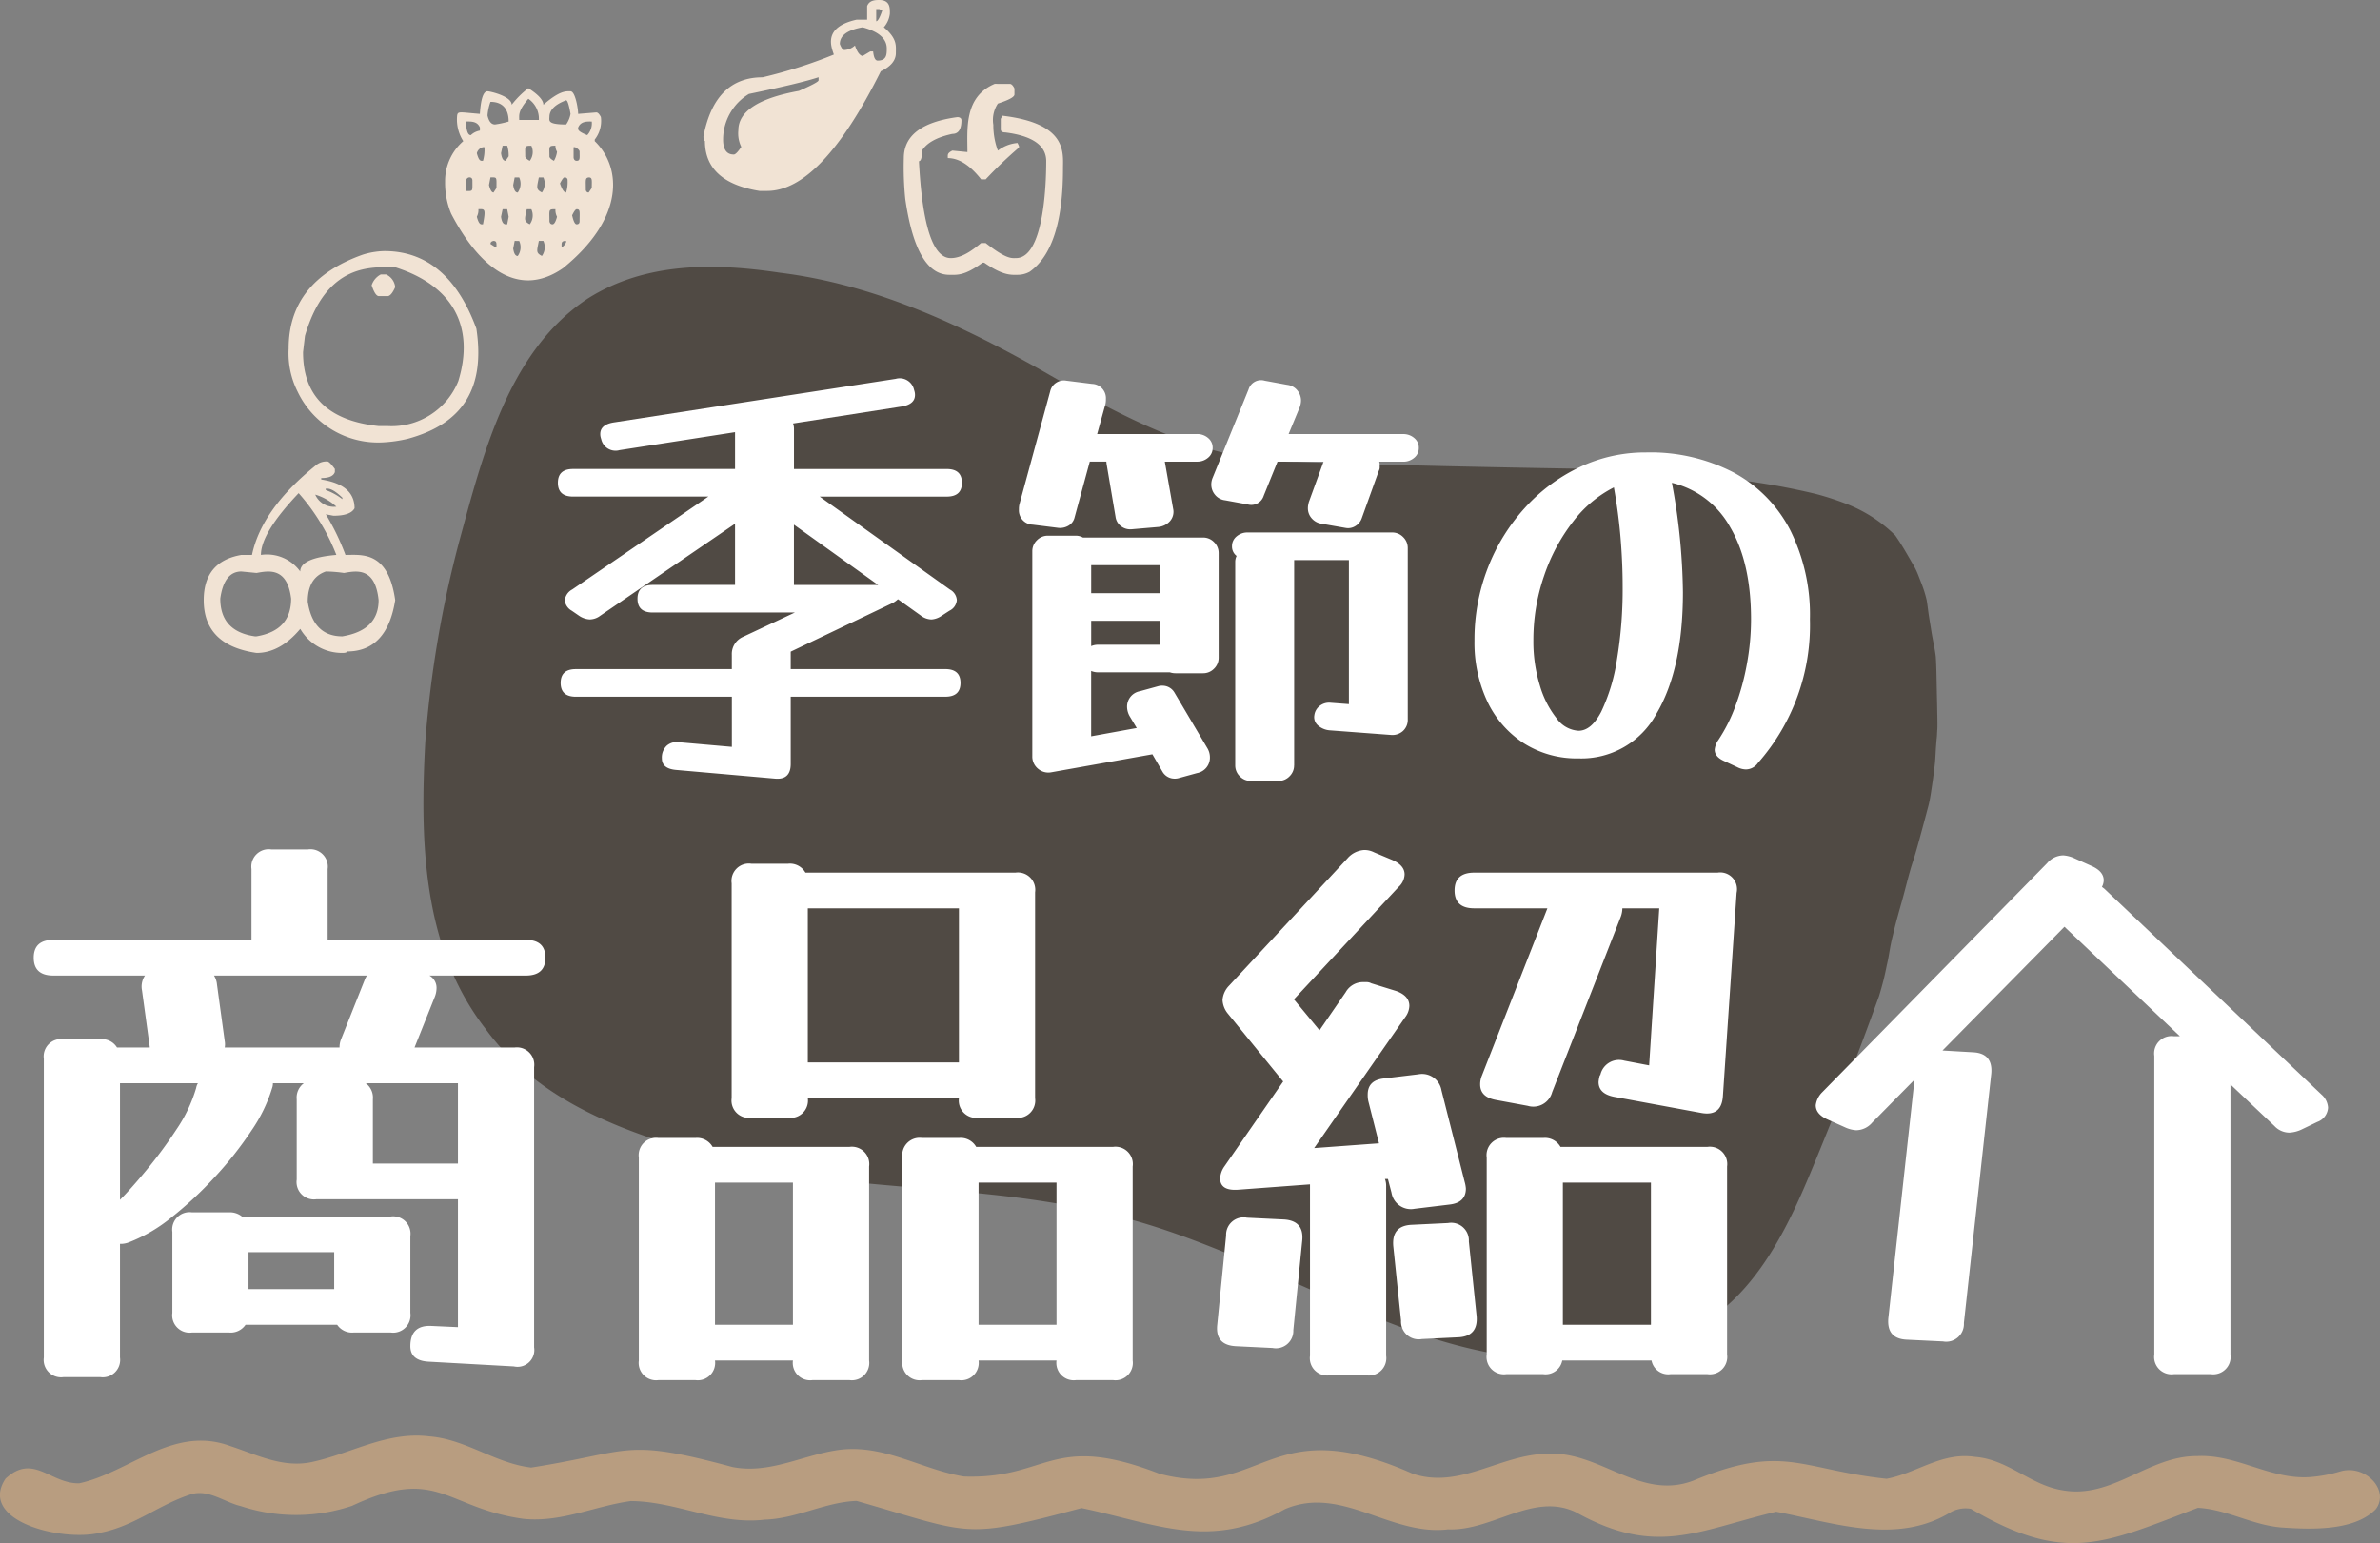 <svg xmlns="http://www.w3.org/2000/svg" width="300" height="194.532" viewBox="0 0 300 194.532">
  <rect x="0" y="0" width="300" height="194.532" fill="#808080" stroke="none"/>
  <g id="グループ_3868" data-name="グループ 3868" transform="translate(-811 -3593.741)">
    <path id="パス_9515" data-name="パス 9515" d="M572.707,588.38a18.092,18.092,0,0,1-6.751-2.22c-.2-.172-.4-.342-.595-.514l-.028-.025,0,0-.018-.014h0c-.958-.869-1.875-1.809-2.794-2.729a9.029,9.029,0,0,1-.581-.7q-.464-.623-.922-1.255l-.031-.047h0a14.286,14.286,0,0,1-.963-1.559c-.242-.516-.445-1.05-.671-1.577-.3-.695-.619-1.378-.924-2.071-.442-1-.973-1.956-1.374-2.972,0-.014-.008-.025-.013-.036-.436-1.3-.8-2.634-1.187-3.953l-.018-.065c-.014-.044-.026-.087-.041-.132-.005-.02-.011-.039-.017-.059a.049.049,0,0,0,0-.015c-.01-.036-.02-.074-.033-.11-.165-.563-.333-1.126-.494-1.689-.232-.819-.479-1.633-.69-2.457-.012-.058-.026-.114-.038-.171l0-.013,0,.013.006.033-.012-.051v0l0-.014v0l-.031-.132v-.01l0-.01v-.008l.005.014c-.016-.069-.031-.136-.047-.2l-.006-.026a.113.113,0,0,0,0-.021c-.023-.1-.043-.2-.065-.3.006.029.01.058.017.087-.025-.112-.047-.223-.071-.338v-.009l0-.013,0,.007a.2.2,0,0,0-.006-.026v0l0-.007v-.008c-.005-.027-.011-.054-.016-.082v0c0-.015-.006-.03-.008-.045l0,.02,0-.02c0-.016-.005-.03-.008-.045v0l-.006-.029a.047.047,0,0,1,0-.018v0l0,0v0a.025.025,0,0,0,0-.013c0-.005,0-.012,0-.018-.055-.288-.107-.576-.161-.865-.008-.046-.016-.1-.026-.143.008.047.017.094.025.141-.011-.054-.02-.109-.031-.164l.007.023a.286.286,0,0,0-.007-.028v.005c-.12-.621-.26-1.235-.373-1.855-.013-.085-.028-.168-.041-.251q-.2-1.309-.35-2.629c-.093-.847-.206-1.688-.224-2.541q-.012-2.148,0-4.291c0-.739.008-1.479.03-2.218.019-.6.062-1.2.076-1.8.03-1.392-.01-2.784.006-4.175.01-.889.024-1.774.023-2.662,0-.78-.023-1.555-.043-2.334-.02-.907-.134-1.8-.2-2.708a.3.3,0,0,0,0-.045c-.006-.149-.014-.3-.024-.451a.164.164,0,0,0,0-.034v-.007c0-.069,0-.136-.011-.205-.032-.6-.067-1.2-.079-1.808-.008-.715,0-1.432.024-2.146q.977-11.53,2.482-22.994c.961-7.485,2.43-15.466,7.109-21.3,9.231-10.731,23.825-12.878,36.637-11.725,14.553,1.233,28.99,5.386,43.659,4.191,15.53-.833,30.651-6,46.242-5.8,11.174.059,23.179.663,32.511,8.211,10.185,7.747,14,20.308,16.664,32.994A138.733,138.733,0,0,1,740.6,538.4c-.033,11.629.2,24.951-7.674,33.888-5.943,6.5-14.53,8.551-22.609,9.472-11.836,1.662-23.7-.424-35.22-3.4-11.13-2.96-22.591-5.8-33.965-2.755-12.168,2.812-24.292,5.8-36.417,8.84-5.145,1.224-10.35,2.131-15.557,2.993a86.192,86.192,0,0,1-12.228,1.18A35.72,35.72,0,0,1,572.707,588.38Z" transform="translate(1444.857 4373.904) rotate(-165)" fill="#504a44"/>
    <path id="パス_10902" data-name="パス 10902" d="M-63.829,1.8q-1.74-.174-1.74-1.45a2.041,2.041,0,0,1,.609-1.6,1.928,1.928,0,0,1,1.6-.435l6.612.58V-7.424H-76.415q-1.914,0-1.914-1.74t1.914-1.74h19.662v-1.8a2.354,2.354,0,0,1,1.392-2.262l6.554-3.074H-66.729q-1.914,0-1.914-1.74t1.914-1.74h10.382v-7.714l-16.994,11.6a2.236,2.236,0,0,1-1.334.464,2.633,2.633,0,0,1-1.334-.464l-.928-.638a1.711,1.711,0,0,1-.87-1.276,1.755,1.755,0,0,1,.928-1.392l17.168-11.716H-76.763q-1.914,0-1.914-1.74t1.914-1.74h20.416v-4.64L-70.9-38.512a1.852,1.852,0,0,1-2.32-1.392,2.678,2.678,0,0,1-.087-.319,1.629,1.629,0,0,1-.029-.319q0-1.16,1.624-1.45L-36.1-47.5a1.852,1.852,0,0,1,2.32,1.392,2.683,2.683,0,0,1,.087.319,1.63,1.63,0,0,1,.029.319q0,1.16-1.624,1.45l-13.746,2.146a2.059,2.059,0,0,1,.116.754v4.988h19.256q1.914,0,1.914,1.74t-1.914,1.74H-45.675l16.414,11.716a1.628,1.628,0,0,1,.87,1.334,1.622,1.622,0,0,1-.928,1.334l-.986.638a2.58,2.58,0,0,1-1.276.464,2.314,2.314,0,0,1-1.392-.522l-2.842-2.03a3.029,3.029,0,0,1-.638.464l-12.876,6.148v2.2h19.488q1.914,0,1.914,1.74t-1.914,1.74H-49.329V1.044q0,2.03-1.972,1.856Zm14.906-23.316h10.614l-10.614-7.6ZM10.295-32.77a1.646,1.646,0,0,1-2.03,1.1L5.423-32.19a1.911,1.911,0,0,1-1.276-.7,2,2,0,0,1-.464-1.276,2.185,2.185,0,0,1,.174-.87L8.381-46.168a1.646,1.646,0,0,1,2.03-1.1l2.842.522a1.911,1.911,0,0,1,1.276.7,2,2,0,0,1,.464,1.276,2.485,2.485,0,0,1-.174.87l-1.392,3.364H27.869a2.078,2.078,0,0,1,1.392.493,1.567,1.567,0,0,1,.58,1.247,1.567,1.567,0,0,1-.58,1.247,2.078,2.078,0,0,1-1.392.493H24.853a1.285,1.285,0,0,1,.058.406q0,.174,0,.348a.935.935,0,0,1-.116.406l-2.146,5.974a1.857,1.857,0,0,1-.812.986,1.705,1.705,0,0,1-1.218.232L17.6-29.232a2.037,2.037,0,0,1-1.247-.667,1.892,1.892,0,0,1-.493-1.305,2.113,2.113,0,0,1,.029-.348q.029-.174.087-.406l1.856-5.1h-5.8Zm-23.838,2.726A1.622,1.622,0,0,1-14.3-29a2.083,2.083,0,0,1-1.276.29l-3.248-.406a1.8,1.8,0,0,1-1.74-1.914,2.753,2.753,0,0,1,.058-.638l3.886-14.268a1.732,1.732,0,0,1,.754-1.073,1.739,1.739,0,0,1,1.276-.261l3.248.406A1.8,1.8,0,0,1-9.6-44.95a2.753,2.753,0,0,1-.058.638l-1.044,3.77H1.885a2.078,2.078,0,0,1,1.392.493,1.567,1.567,0,0,1,.58,1.247,1.567,1.567,0,0,1-.58,1.247,2.078,2.078,0,0,1-1.392.493h-4.06l1.044,5.916a1.774,1.774,0,0,1-.377,1.566,2.243,2.243,0,0,1-1.479.754l-3.364.29a1.907,1.907,0,0,1-1.334-.377,1.76,1.76,0,0,1-.7-1.189l-1.1-6.5a3.559,3.559,0,0,1-.058-.464h-2.088ZM14.123,1.218a1.9,1.9,0,0,1-.58,1.392,1.9,1.9,0,0,1-1.392.58H8.671a1.9,1.9,0,0,1-1.392-.58A1.9,1.9,0,0,1,6.7,1.218V-24.418a1.662,1.662,0,0,1,.174-.754,1.485,1.485,0,0,1-.58-1.218,1.567,1.567,0,0,1,.58-1.247,2.078,2.078,0,0,1,1.392-.493H26.477a1.9,1.9,0,0,1,1.392.58,1.9,1.9,0,0,1,.58,1.392V-4.582A1.9,1.9,0,0,1,27.84-3.1,2.006,2.006,0,0,1,26.3-2.61l-7.714-.58a2.542,2.542,0,0,1-1.479-.638A1.375,1.375,0,0,1,16.675-5.1a1.76,1.76,0,0,1,.7-1.189,1.907,1.907,0,0,1,1.334-.377l2.32.174V-24.65h-6.9V1.218ZM3.161-.986A2.238,2.238,0,0,1,3.509.174,1.971,1.971,0,0,1,1.885,2.2l-2.32.638A1.759,1.759,0,0,1-.957,2.9a1.748,1.748,0,0,1-1.508-.87l-1.276-2.2-12.7,2.262a2,2,0,0,1-1.711-.435,1.983,1.983,0,0,1-.725-1.6v-25.81a1.9,1.9,0,0,1,.58-1.392,1.9,1.9,0,0,1,1.392-.58h3.48a1.837,1.837,0,0,1,.928.232H2.639a1.9,1.9,0,0,1,1.392.58,1.9,1.9,0,0,1,.58,1.392v13.166a1.9,1.9,0,0,1-.58,1.392,1.9,1.9,0,0,1-1.392.58H-.841a2.189,2.189,0,0,1-.7-.116h-9.048a2.185,2.185,0,0,1-.87-.174v8.236L-5.713-3.48l-.87-1.45a2.464,2.464,0,0,1-.348-1.16A1.971,1.971,0,0,1-5.307-8.12l2.32-.638a1.759,1.759,0,0,1,.522-.058,1.748,1.748,0,0,1,1.508.87ZM-2.813-24.012h-8.642v3.538h8.642Zm-7.772,10.034h7.772v-3.016h-8.642v3.19A2.185,2.185,0,0,1-10.585-13.978ZM72.587.928a1.877,1.877,0,0,1-1.508.812,2.469,2.469,0,0,1-1.1-.29L68.237.638q-1.1-.522-1.1-1.392A2.543,2.543,0,0,1,67.6-1.972a20.4,20.4,0,0,0,2.146-4.263,30.866,30.866,0,0,0,1.45-5.307,31.092,31.092,0,0,0,.522-5.626q0-7.134-2.61-11.6a11.419,11.419,0,0,0-7.366-5.626,78.6,78.6,0,0,1,1.392,13.8q0,9.686-3.335,15.312A10.748,10.748,0,0,1,49.967.348a12.421,12.421,0,0,1-6.9-1.914,12.756,12.756,0,0,1-4.582-5.249A17.345,17.345,0,0,1,36.859-14.5a24.889,24.889,0,0,1,1.682-9.164,24.263,24.263,0,0,1,4.669-7.569,22.048,22.048,0,0,1,6.9-5.133,19.318,19.318,0,0,1,8.381-1.856A22.742,22.742,0,0,1,69.513-35.7a17.2,17.2,0,0,1,7.134,7.25,23.874,23.874,0,0,1,2.494,11.281A26.244,26.244,0,0,1,72.587.928ZM44.283-14.5A18.765,18.765,0,0,0,45.1-8.845,12.086,12.086,0,0,0,47.212-4.7a3.65,3.65,0,0,0,2.755,1.566q1.624,0,2.871-2.407a23.206,23.206,0,0,0,1.972-6.525,53.826,53.826,0,0,0,.725-9.28q0-2.958-.261-6.09t-.841-6.38A14.986,14.986,0,0,0,49.3-29.522a23.185,23.185,0,0,0-3.654,6.815A24.781,24.781,0,0,0,44.283-14.5Z" transform="translate(960 3689)" fill="#fff"/>
    <path id="パス_10903" data-name="パス 10903" d="M-133.875,1.875A2.188,2.188,0,0,1-136.35,4.35H-141a2.188,2.188,0,0,1-2.475-2.475v-37.65A2.188,2.188,0,0,1-141-38.25h4.65a2.213,2.213,0,0,1,2.1,1.05h4.125v-.075L-131.1-44.4a2.464,2.464,0,0,1,.375-1.875h-11.55q-2.475,0-2.475-2.25t2.475-2.25H-117.3V-59.7a2.188,2.188,0,0,1,2.475-2.475h4.65A2.188,2.188,0,0,1-107.7-59.7v8.925h24.975q2.475,0,2.475,2.25t-2.475,2.25h-12.15a1.773,1.773,0,0,1,.9,1.65,3.057,3.057,0,0,1-.225,1.05L-96.75-37.2h12.6a2.188,2.188,0,0,1,2.475,2.475V.6A2.115,2.115,0,0,1-84.225,3l-10.8-.6q-2.25-.15-2.25-1.95,0-2.7,2.7-2.55l3.3.15V-18.075h-17.85A2.188,2.188,0,0,1-111.6-20.55V-30.675a2.252,2.252,0,0,1,.9-2.025h-3.9a1.662,1.662,0,0,1-.075.525,19.456,19.456,0,0,1-2.625,5.438,45.839,45.839,0,0,1-4.612,5.85,47,47,0,0,1-5.475,5.1,19.612,19.612,0,0,1-5.288,3.113,2.936,2.936,0,0,1-.975.225h-.225Zm13.2-39.9a2.283,2.283,0,0,1,0,.825H-106.2v-.075a2.647,2.647,0,0,1,.225-1.05l2.925-7.35a3.329,3.329,0,0,1,.3-.6h-19.275a2.5,2.5,0,0,1,.375,1.125Zm-3.6,5.925a1.673,1.673,0,0,1,.225-.6h-9.825V-18q1.35-1.35,3.337-3.75a58.038,58.038,0,0,0,3.788-5.137A18.465,18.465,0,0,0-124.275-32.1ZM-102-22.575h10.725V-32.7H-102.9a2.252,2.252,0,0,1,.9,2.025ZM-97.275-3.75A2.188,2.188,0,0,1-99.75-1.275h-4.65a2.266,2.266,0,0,1-2.1-.975h-11.55a2.266,2.266,0,0,1-2.1.975h-4.65a2.188,2.188,0,0,1-2.475-2.475v-10.2a2.188,2.188,0,0,1,2.475-2.475h4.65a2.421,2.421,0,0,1,1.65.525h18.75a2.188,2.188,0,0,1,2.475,2.475Zm-9.6-7.65h-10.8v4.65h10.8Zm50.1-46.5A2.188,2.188,0,0,1-54.3-60.375h4.65a2.244,2.244,0,0,1,2.175,1.125H-21a2.188,2.188,0,0,1,2.475,2.475v25.95A2.188,2.188,0,0,1-21-28.35h-4.65a2.188,2.188,0,0,1-2.475-2.475h-19.05A2.188,2.188,0,0,1-49.65-28.35H-54.3a2.188,2.188,0,0,1-2.475-2.475Zm28.65,3.15h-19.05v19.425h19.05ZM-35.25-23.325A2.188,2.188,0,0,1-32.775-25.8h4.65a2.244,2.244,0,0,1,2.175,1.125H-8.7A2.188,2.188,0,0,1-6.225-22.2V2.25A2.188,2.188,0,0,1-8.7,4.725h-4.65A2.188,2.188,0,0,1-15.825,2.25H-25.65a2.188,2.188,0,0,1-2.475,2.475h-4.65A2.188,2.188,0,0,1-35.25,2.25Zm-33.225,0A2.188,2.188,0,0,1-66-25.8h4.65a2.244,2.244,0,0,1,2.175,1.125h17.25A2.188,2.188,0,0,1-39.45-22.2V2.25a2.188,2.188,0,0,1-2.475,2.475h-4.65A2.188,2.188,0,0,1-49.05,2.25h-9.825A2.188,2.188,0,0,1-61.35,4.725H-66A2.188,2.188,0,0,1-68.475,2.25Zm52.65,3.15H-25.65V-2.25h9.825Zm-33.225,0h-9.825V-2.25h9.825ZM25.725,1.65A2.188,2.188,0,0,1,23.25,4.125H18.6A2.188,2.188,0,0,1,16.125,1.65v-21.6l-9.075.675Q4.8-19.125,4.8-20.7a2.861,2.861,0,0,1,.525-1.5L12.75-32.925,12.675-33l-6.9-8.475A2.909,2.909,0,0,1,5.1-43.2,2.9,2.9,0,0,1,5.925-45L20.85-61.05a3.025,3.025,0,0,1,2.1-1.05,2.789,2.789,0,0,1,.675.075,2.932,2.932,0,0,1,.6.225l2.325.975q1.5.675,1.5,1.8a2.223,2.223,0,0,1-.75,1.575L14.1-43.275l3.225,3.9,3.3-4.8A2.5,2.5,0,0,1,22.8-45.45h.488a1.265,1.265,0,0,1,.563.15l3.15.975q1.65.6,1.65,1.875a2.513,2.513,0,0,1-.525,1.425L16.65-24.525l8.175-.6-1.35-5.325a3.56,3.56,0,0,1-.075-.825q0-1.8,2.025-2.025l4.35-.525A2.475,2.475,0,0,1,32.7-31.8l2.925,11.55a4.136,4.136,0,0,1,.15.825q0,1.8-2.1,2.025l-4.35.525A2.475,2.475,0,0,1,26.4-18.9l-.45-1.725h-.375a2.422,2.422,0,0,1,.15.9ZM46.65-31.575a2.454,2.454,0,0,1-3.075,1.725l-4.05-.75q-1.95-.375-1.95-1.95a2.826,2.826,0,0,1,.225-1.125L46.05-54.75H36.825q-2.475,0-2.475-2.25t2.475-2.25H67.5a2.115,2.115,0,0,1,2.4,2.55L68.175-31.125q-.15,2.625-2.7,2.175l-10.95-2.025Q52.5-31.35,52.5-32.85a4.135,4.135,0,0,1,.15-.825l.075-.075a2.408,2.408,0,0,1,3-1.8l3.15.6,1.275-19.8H55.5a3.213,3.213,0,0,1-.225,1.125Zm-8.25,8.25A2.188,2.188,0,0,1,40.875-25.8h4.65A2.244,2.244,0,0,1,47.7-24.675H66.225A2.188,2.188,0,0,1,68.7-22.2V1.5a2.188,2.188,0,0,1-2.475,2.475h-4.65a2.139,2.139,0,0,1-2.4-1.725H47.925a2.139,2.139,0,0,1-2.4,1.725h-4.65A2.188,2.188,0,0,1,38.4,1.5Zm20.7,3.15H48V-2.25H59.1ZM14.025-1.575A2.2,2.2,0,0,1,11.4.675L6.75.45Q4.2.3,4.425-2.175L5.55-13.5a2.2,2.2,0,0,1,2.625-2.25l4.65.225q2.55.15,2.325,2.625Zm23.1-1.8q.225,2.55-2.25,2.7l-4.65.225A2.23,2.23,0,0,1,27.6-2.775l-.975-9.375q-.225-2.55,2.25-2.7l4.65-.225A2.23,2.23,0,0,1,36.15-12.75Zm61.425.9A2.23,2.23,0,0,1,95.925-.15l-4.65-.225q-2.475-.15-2.25-2.7l3.3-30.075L87-27.75a2.7,2.7,0,0,1-2.025.975,4,4,0,0,1-1.425-.375l-2.175-.975q-1.5-.675-1.5-1.8a2.814,2.814,0,0,1,.825-1.65L109.05-60.45a2.7,2.7,0,0,1,2.025-.975,4,4,0,0,1,1.425.375l2.175.975q1.5.675,1.5,1.8a1.867,1.867,0,0,1-.225.825l.3.225,27.375,25.95a2.377,2.377,0,0,1,.825,1.65,2.028,2.028,0,0,1-1.35,1.8l-2.025.975a4.082,4.082,0,0,1-1.5.375A2.584,2.584,0,0,1,137.7-27.3l-5.55-5.25V1.5a2.188,2.188,0,0,1-2.475,2.475h-4.65A2.188,2.188,0,0,1,122.55,1.5V-36.15a2.188,2.188,0,0,1,2.475-2.475h.75l-14.55-13.8L95.85-36.825l3.9.225q2.475.15,2.25,2.7Z" transform="translate(960 3763)" fill="#fff"/>
    <path id="パス_9481" data-name="パス 9481" d="M1433.921,1191.736c-2.717-2.7-2.549-8.03-2.273-11.915.306-3.678,2.277-6.829,2.47-10.487-4.536-11.927-7.121-16.684-.124-28.615a3.91,3.91,0,0,0-.415-2.522c-4.193-6.843-1.353-14.707.048-22.03-2.43-10.068-5.67-15.179-.051-25.264,2.545-5.381-2.4-10.492-2.171-16.086-.87-7.267,5.6-13.456,2.545-20.564-5.258-9.469-1.847-16.108.138-25.634-4.007-15.07-3.3-13.66.9-28.354-.142-3.984-2.241-7.541-2.361-11.6-.7-5.861,2.317-11.111,2.343-16.871-.622-4.53-2.721-8.768-2.244-13.494,1.349-9.859,6.742-10.775,1.647-21.629a22.14,22.14,0,0,1-.036-14.026c.476-2.03,2.084-3.967,1.531-6.137-1.262-4.085-4.066-7.261-4.888-11.578-1.182-4.823,1.466-15.471,6.815-11.945,3.262,3.518-.676,5.656-.582,9.3,1.364,6.328,7.357,11.831,4.7,19.014-1.058,3.251-2.771,6.538-2.044,10.181,1.037,5,3.917,9.518,3.255,14.917-.364,4.639-3.382,8.274-3.928,12.844,2,12.738,3.79,11.6.077,25.342-.968,4.813,1.651,9.143,2.185,13.76.6,5.556-2.523,10.194-3.389,15.449-.367,10.675,5.659,10.967.346,24.657-3.434,13.022,8.12,13.637.018,31.884-2.022,5.957,2.436,11.1,2.5,16.972.4,6.66-5.928,11.639-3.4,18.387,4.75,11.42,1.422,13.432.247,24.4.706,3.806,3.4,6.956,2.764,11.137-.323,4.212-3.549,6.953-4.207,11.028-1.139,6.306,4.353,10.832,4.306,16.985.261,5.015-3.015,9.23-2.641,14.267a17.926,17.926,0,0,0,.717,3.805c.713,2.525-1.228,4.97-3.236,4.97A2.5,2.5,0,0,1,1433.921,1191.736Z" transform="translate(-81.289 5217.946) rotate(-90)" fill="#b89d80"/>
    <g id="グループ_3386" data-name="グループ 3386" transform="translate(4.578 0.573)">
      <path id="パス_9484" data-name="パス 9484" d="M131.863,411.294q.253,0,.944.944v.388q-.253.759-1.719.759v.185q4.2.641,4.2,3.624-.506.944-2.663.944l-.961-.185a30.115,30.115,0,0,1,2.478,5.124c2.078,0,5.385-.532,6.27,5.7q-1.028,6.472-6.084,6.472,0,.186-.573.185a6.082,6.082,0,0,1-5.309-3.034q-2.545,3.034-5.512,3.034-6.658-.961-6.658-6.658,0-4.888,4.753-5.7h1.331q1.23-5.849,8.175-11.394A2.083,2.083,0,0,1,131.863,411.294Zm-13.5,17.293q0,4.13,4.365,4.753h.2q4.365-.724,4.365-4.753c-.492-4-2.84-3.507-4.365-3.236l-1.9-.185Q118.834,425.166,118.362,428.587Zm5.124-5.511a5.187,5.187,0,0,1,4.955,2.09q0-1.7,4.551-2.09a25.782,25.782,0,0,0-4.753-7.787Q123.486,420.295,123.486,423.076Zm5.9,5.9q.674,4.365,4.365,4.365,4.568-.759,4.568-4.568c-.428-4.159-2.762-3.706-4.365-3.421a17.262,17.262,0,0,0-2.292-.185Q129.385,425.958,129.385,428.975Zm.944-13.5a2.567,2.567,0,0,0,2.663,1.517A6.668,6.668,0,0,0,130.329,415.474Zm1.331-.759v.185a7.577,7.577,0,0,1,2.09,1.146v-.185C132.457,414.623,131.964,414.715,131.661,414.715Z" transform="translate(715.826 3240.049)" fill="#f1e3d4"/>
      <path id="パス_9486" data-name="パス 9486" d="M331.36,184.15q1.9,1.214,1.9,2.09c2.12-1.846,2.886-1.7,3.421-1.7.611,0,.961,2.238.961,2.849l2.292-.185q.27,0,.573.573a3.8,3.8,0,0,1-.775,2.848v.2c3.36,3.262,3.859,9.632-3.995,16.012-5.864,4.06-10.789-.5-14.107-6.877a10.15,10.15,0,0,1-.759-3.995,6.652,6.652,0,0,1,2.292-5.141,5.059,5.059,0,0,1-.775-3.236c.1-.554.277-.412,2.865-.2q.185-2.848.961-2.849c.319,0,3.051.619,3.051,1.7A11.347,11.347,0,0,1,331.36,184.15Zm-7.821,4.2v.573q.118,1.146.573,1.146a2.212,2.212,0,0,1,1.146-.573v-.388C324.934,188.293,324.112,188.347,323.54,188.347Zm0,7.433v1.332c.875,0,.775.069.775-1.332C324.315,195.206,323.54,195.322,323.54,195.78Zm1.332-3.438c.281,1.068.52.961.775.961a4.96,4.96,0,0,0,.185-1.719h-.185A1.044,1.044,0,0,0,324.871,192.341Zm.2,7.062a1.786,1.786,0,0,1-.2.944c.281,1.068.52.961.775.961C326.041,199.262,325.845,199.4,325.073,199.4Zm1.517-13.534a6.445,6.445,0,0,0-.371,1.719q.253,1.129.944,1.129a11.33,11.33,0,0,0,1.719-.371C328.882,186.8,328.147,185.869,326.59,185.869Zm0,9.523-.185.961q.236.944.573.944l.371-.573C327.349,195.319,327.445,195.392,326.59,195.392Zm0,8.394.573.371h.185c0-.411.059-.759-.371-.759Q326.59,203.466,326.59,203.786Zm1.534-12.388-.2.944q.135.961.573.961l.388-.573a3.974,3.974,0,0,0-.185-1.331Zm0,8.006-.2.944c.149,1.06.512.961.775.961l.185-.961-.185-.944Zm1.517-4.011-.185.961q.135.944.573.944a1.9,1.9,0,0,0,.185-1.9Zm0,8.006-.185.961q.135.944.573.944a1.9,1.9,0,0,0,.185-1.9Zm1.719-17.917c-1.3,1.55-1.146,2.008-1.146,2.663h2.478A3.045,3.045,0,0,0,331.36,185.481Zm-.388,7.248q0,.27.573.573a1.859,1.859,0,0,0,.2-1.9C330.827,191.4,330.972,191.466,330.972,192.729Zm.2,6.674c-.263,1.229-.431,1.48.371,1.9a1.859,1.859,0,0,0,.2-1.9Zm1.517-4.011c-.241,1.251-.4,1.508.388,1.9a1.9,1.9,0,0,0,.185-1.9Zm0,8.006c-.25,1.295-.393,1.491.388,1.9a1.9,1.9,0,0,0,.185-1.9Zm1.332-15.624c0,.461-.258.944,2.107.944a3.306,3.306,0,0,0,.556-1.332q-.3-1.719-.556-1.719Q334.023,186.459,334.023,187.774Zm0,4.955q0,.27.573.573a3.1,3.1,0,0,0,.388-1.146,1.446,1.446,0,0,1-.2-.759C333.875,191.4,334.023,191.486,334.023,192.729Zm0,8.191q.067.388.388.388t.573-.961a1.786,1.786,0,0,1-.2-.944C333.869,199.4,334.023,199.456,334.023,200.921Zm1.331-4.77q.388,1.147.775,1.146a4.379,4.379,0,0,0,.185-1.517.343.343,0,0,0-.388-.388Q335.742,195.392,335.355,196.151Zm.2,8.006q.269,0,.573-.573V203.4C335.48,203.4,335.557,203.677,335.557,204.157Zm1.331-3.995q.253,1.146.573,1.146.371,0,.371-.388c0-1.178.107-1.517-.371-1.517Q337.26,199.4,336.889,200.162Zm.185-8.579v1.331q.068.388.388.388c.457,0,.371-.356.371-1.146q0-.269-.573-.573Zm.573-2.478c0,.237-.129.454,1.146.961a2.185,2.185,0,0,0,.573-1.719C338.841,188.347,337.979,188.275,337.647,189.105Zm.961,7.821q.051.371.371.371l.388-.573c0-.974.1-1.331-.388-1.331C338.511,195.477,338.608,195.685,338.608,196.926Z" transform="translate(541.656 3420.136)" fill="#f1e3d4"/>
      <path id="パス_9487" data-name="パス 9487" d="M487.551,128.431c1.417,0,1.332,1.1,1.332,1.719a3.152,3.152,0,0,1-.759,1.719c1.711,1.445,1.517,2.33,1.517,3.253s-.635,1.7-1.9,2.292Q480.219,152.5,473.41,152.5h-.961q-6.877-1.112-6.877-6.3-.185,0-.185-.573,1.433-7.45,7.45-7.45a60.724,60.724,0,0,0,8.984-2.865c-.313-.979-1.421-3.444,2.865-4.4h1.332V129.19C486.288,128.511,486.886,128.431,487.551,128.431Zm-19.687,17.58q0,1.905,1.348,1.9.3,0,.944-.961a3.873,3.873,0,0,1-.371-2.09q0-3.59,7.635-4.972,2.478-1.079,2.477-1.332v-.388q-2.275.759-8.781,2.107A6.712,6.712,0,0,0,467.865,146.011Zm14.714-12.034q.286.758.573.759a2.121,2.121,0,0,0,1.332-.573q.388,1.2.96,1.332l.961-.573h.371q.118,1.146.573,1.146c1.136,0,1.146-.776,1.146-1.517q0-1.871-3.051-2.68Q482.579,132.375,482.579,133.976Zm4.585-4.4v1.534q.3,0,.759-1.349l-.371-.185Z" transform="translate(429.706 3464.737)" fill="#f1e3d4"/>
      <path id="パス_9491" data-name="パス 9491" d="M290.64,321.275q8.006,0,11.6,9.776c1.1,7.3-1.509,11.952-8.647,13.888a17.206,17.206,0,0,1-3.186.455,11.223,11.223,0,0,1-10.686-6.371,10.761,10.761,0,0,1-1.146-5.461q0-8.511,9.338-11.832A9.791,9.791,0,0,1,290.64,321.275Zm-10.248,12.742q0,8.327,9.557,9.321H291.1a9.06,9.06,0,0,0,8.866-5.68c2.052-6.707-.536-11.986-7.956-14.343-2.872,0-8.642-.646-11.377,8.647Zm9.792-9.793h.674a1.939,1.939,0,0,1,1.146,1.6q-.455,1.045-.91,1.129h-1.146q-.455,0-.91-1.365A2.352,2.352,0,0,1,290.185,324.225Z" transform="translate(564.23 3303.545)" fill="#f1e3d4"/>
      <path id="パス_9492" data-name="パス 9492" d="M628.352,168.15c8.224.98,7.635,4.652,7.635,6.691q0,10.012-4.2,12.978a3.141,3.141,0,0,1-1.534.388c-.769,0-1.773.15-4.2-1.534h-.2c-2.325,1.706-3.246,1.534-4.2,1.534q-4.163,0-5.545-9.557a39.682,39.682,0,0,1-.185-5.158q0-4.231,6.691-5.158h.185q.388.068.388.388,0,1.719-1.146,1.719-2.916.623-3.826,2.107,0,1.332-.387,1.332.641,12.22,4.012,12.22c1.391,0,2.7-.959,3.826-1.9h.573c2.649,2.079,3.285,1.9,3.826,1.9,3.4,0,3.809-8.789,3.809-12.22q0-2.967-5.158-3.624-.573,0-.573-.388v-1.331Zm.944-4.012q.286,0,.573.573v.759q0,.472-2.09,1.146a3.742,3.742,0,0,0-.573,2.68,9.215,9.215,0,0,0,.573,3.253,4.623,4.623,0,0,1,2.477-.961l.185.388v.185a54.046,54.046,0,0,0-4.2,4.011h-.573q-2.107-2.68-4.2-2.68c0-.416-.1-.607.573-.944l1.9.185c0-2.9-.441-6.96,3.438-8.6Z" transform="translate(304.426 3439.606)" fill="#f1e3d4"/>
    </g>
  </g>
</svg>
